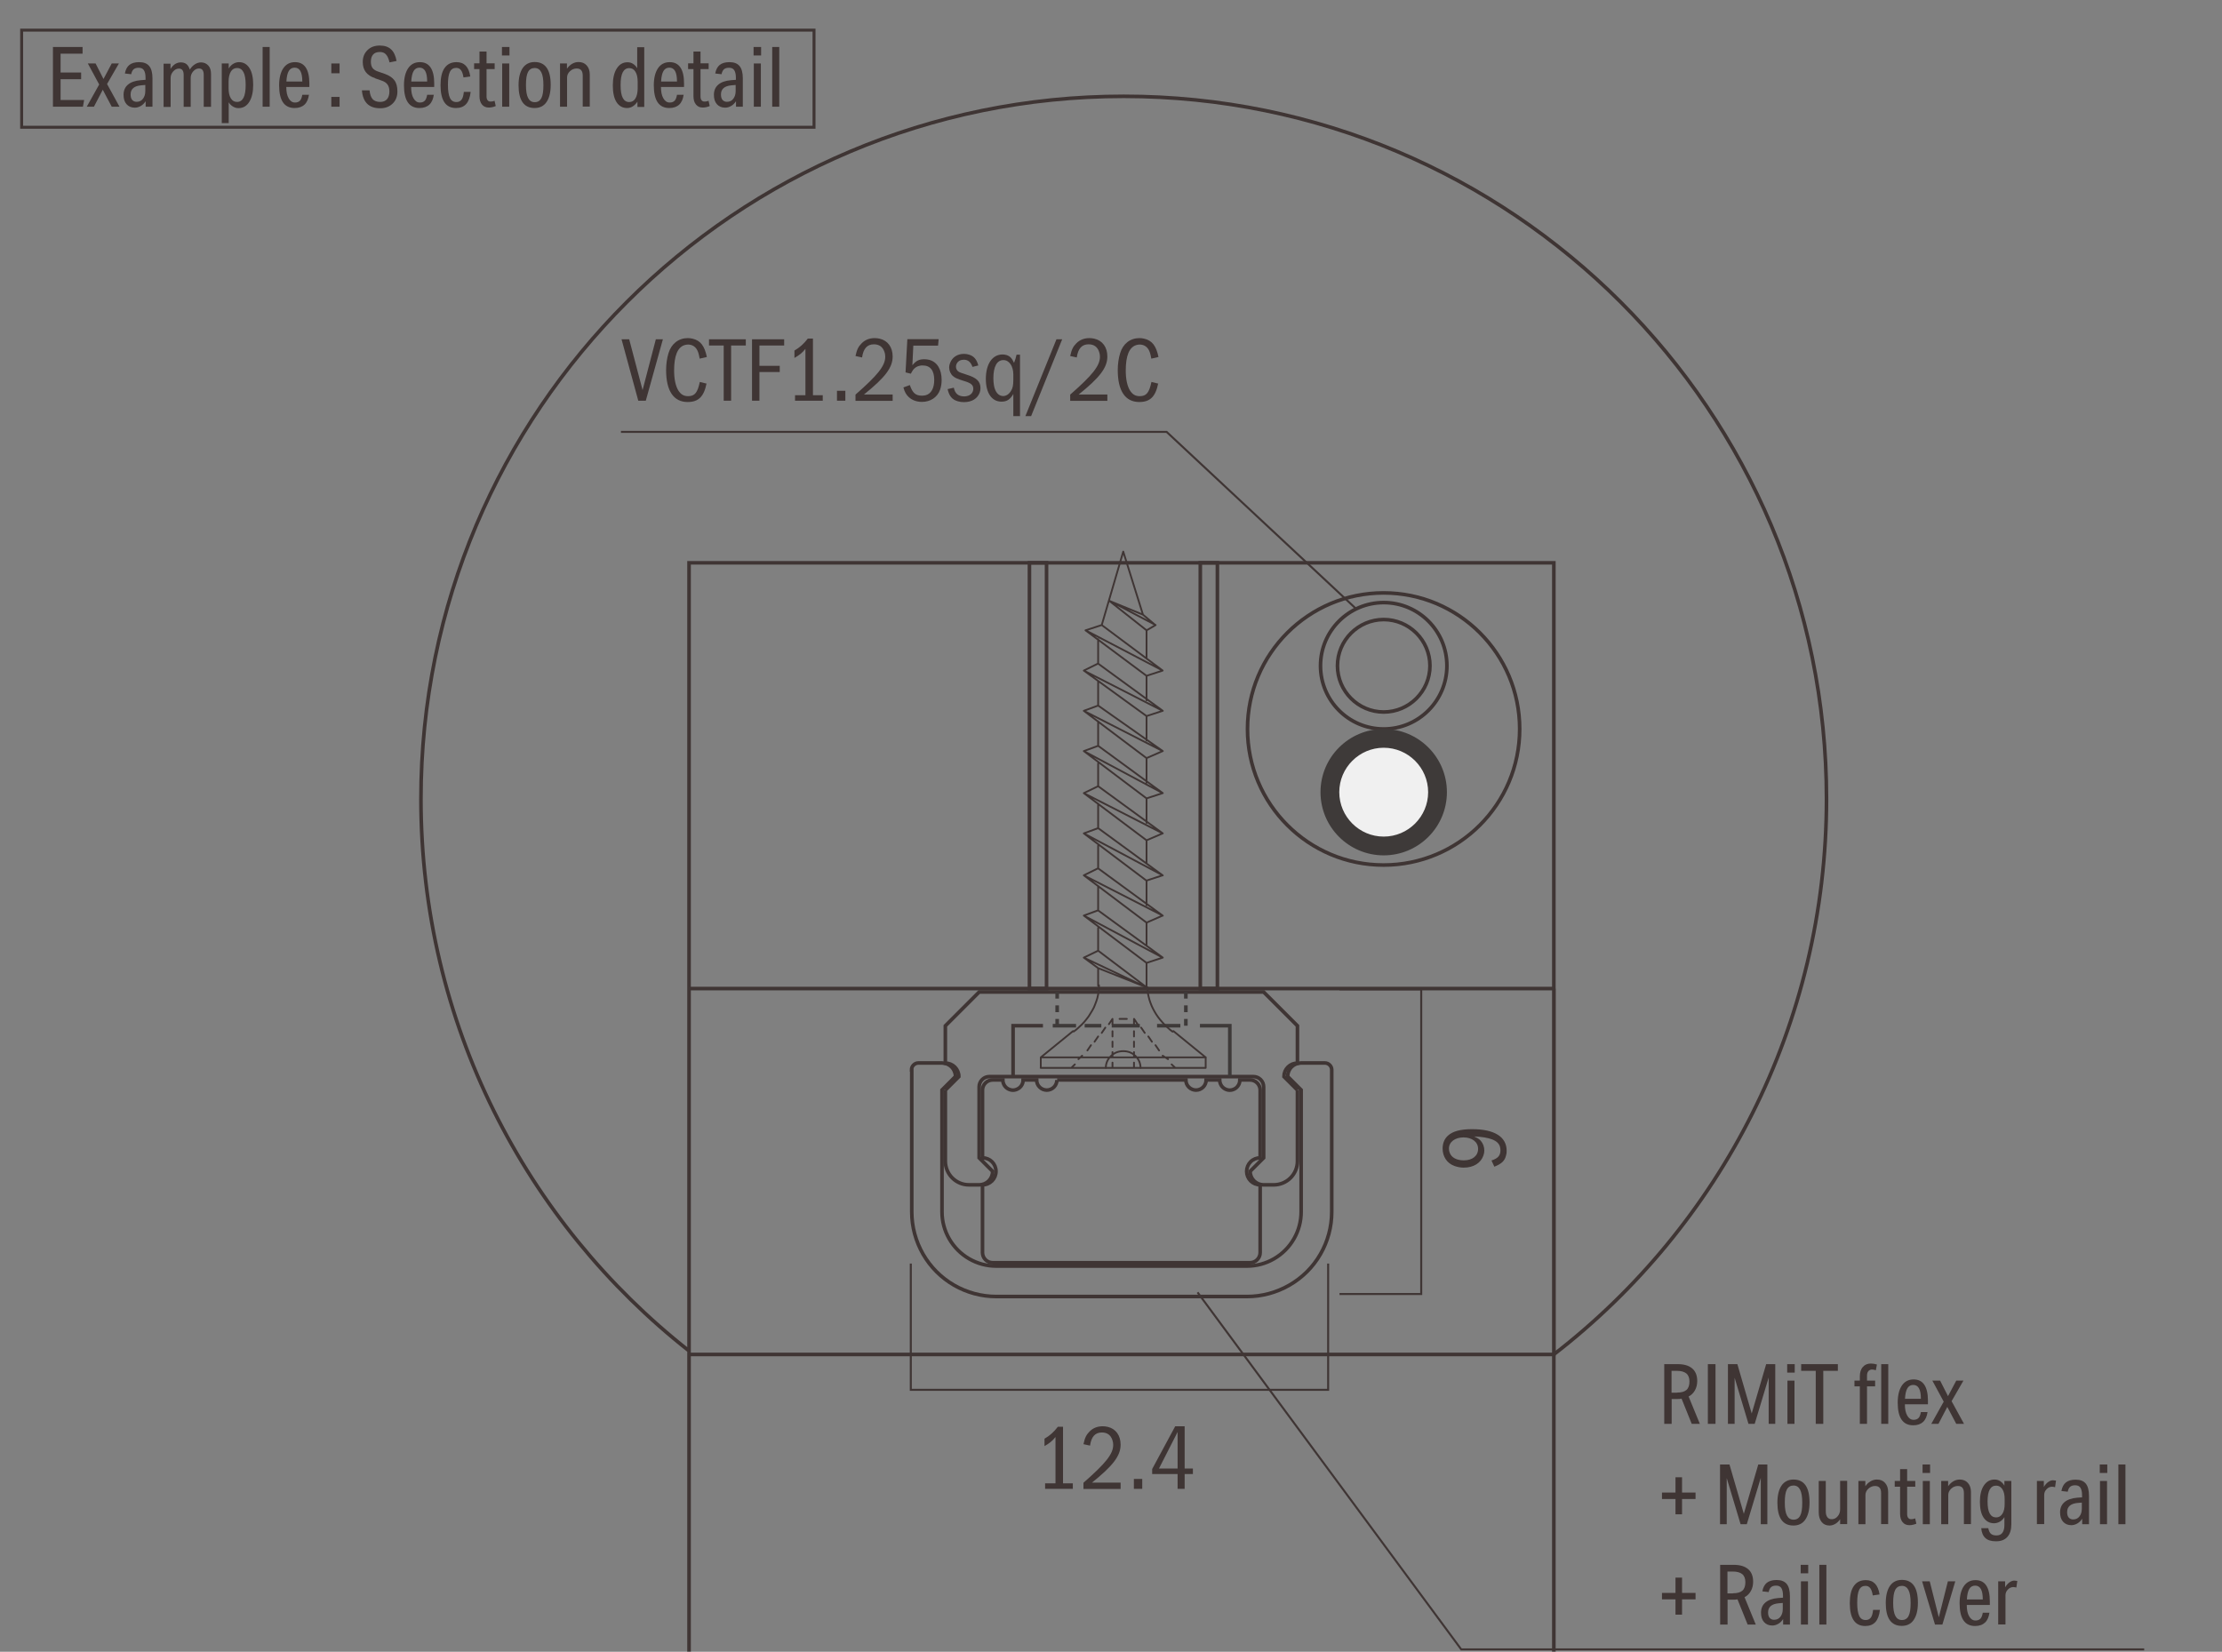 <svg width="308" height="229" viewBox="0 0 308 229" fill="none" xmlns="http://www.w3.org/2000/svg">
<rect x="0" y="0" width="308" height="229" fill="#808080" stroke="none"/>
<g clip-path="url(#clip0_1509_990)">
<path d="M147.35 197.799V205.649H148.708V206.411H144.866V205.649H146.306V199.223C145.925 199.72 145.462 200.101 144.783 200.482V199.455C145.511 199.041 146.075 198.528 146.638 197.799H147.333H147.35Z" fill="#3F3534"/>
<path d="M150.182 200.217C150.38 199.306 150.579 198.909 151.043 198.445C151.523 197.965 152.136 197.733 152.848 197.733C153.096 197.733 153.328 197.766 153.544 197.815C154.67 198.08 155.332 199.008 155.332 200.283C155.332 201.823 154.305 203.181 151.358 205.55H155.332V206.427H150.182V205.566C153.262 202.867 154.305 201.575 154.305 200.316C154.305 200.084 154.272 199.853 154.19 199.637C153.958 198.942 153.461 198.594 152.732 198.594C151.805 198.594 151.275 199.174 151.093 200.416L150.182 200.217Z" fill="#3F3534"/>
<path d="M158.33 205.036V206.411H157.171V205.036H158.33Z" fill="#3F3534"/>
<path d="M164.209 197.733V203.595H165.352V204.357H164.209V206.411H163.232V204.357H159.705V203.662L162.901 197.733H164.193H164.209ZM163.232 198.528L160.649 203.595H163.232V198.528Z" fill="#3F3534"/>
<path d="M206.756 160.883C207.683 160.569 207.982 160.188 207.982 159.442C207.982 159.277 207.948 159.128 207.915 158.979C207.667 158.101 206.541 157.654 204.338 157.554C204.835 157.786 205.05 157.919 205.266 158.167C205.564 158.515 205.746 158.995 205.746 159.492C205.746 159.724 205.713 159.939 205.63 160.171C205.282 161.231 204.255 161.877 202.897 161.877C202.45 161.877 202.019 161.794 201.605 161.645C200.579 161.281 199.966 160.353 199.966 159.227C199.966 158.498 200.231 157.853 200.728 157.422C201.39 156.826 202.467 156.544 204.057 156.544C207.154 156.544 208.843 157.604 208.843 159.542C208.843 159.774 208.826 159.989 208.76 160.188C208.578 160.933 208.147 161.347 207.137 161.745L206.739 160.883H206.756ZM200.96 159.84C201.224 160.502 201.92 160.867 202.914 160.867C204.106 160.867 204.885 160.237 204.885 159.277C204.885 158.316 204.04 157.687 202.864 157.687C201.688 157.687 200.844 158.316 200.844 159.227C200.844 159.476 200.877 159.641 200.96 159.823V159.84Z" fill="#3F3534"/>
<path d="M184.1 175.176V192.681H126.25V175.176" stroke="#3F3534" stroke-width="0.28"/>
<path d="M185.673 137.151H197.001V179.399H185.673" stroke="#3F3534" stroke-width="0.28"/>
<mask id="mask0_1509_990" style="mask-type:luminance" maskUnits="userSpaceOnUse" x="-1" y="-1" width="351" height="241">
<path d="M349.765 -0.31H-0.031V239.253H349.765V-0.31Z" fill="white"/>
</mask>
<g mask="url(#mask0_1509_990)">
<path d="M146.538 149.721H164.375C164.375 150.102 164.524 150.45 164.789 150.715C165.054 150.98 165.419 151.129 165.783 151.129C166.147 151.129 166.512 150.98 166.777 150.715C167.042 150.45 167.191 150.085 167.191 149.721H169.062C169.062 150.019 169.162 150.3 169.327 150.549C169.509 150.797 169.741 150.963 170.023 151.062C170.304 151.162 170.619 151.162 170.901 151.062C171.182 150.963 171.43 150.797 171.596 150.549C171.778 150.3 171.861 150.019 171.861 149.721H173.269C173.65 149.721 173.998 149.87 174.263 150.135C174.527 150.4 174.677 150.764 174.677 151.129V160.519C174.18 160.519 173.699 160.718 173.352 161.065C173.004 161.413 172.805 161.894 172.805 162.39C172.805 162.887 173.004 163.368 173.352 163.715C173.699 164.063 174.18 164.262 174.677 164.262V173.652C174.677 174.017 174.527 174.381 174.263 174.646C173.998 174.911 173.633 175.06 173.269 175.06H137.595C137.231 175.06 136.867 174.911 136.602 174.646C136.337 174.381 136.188 174.017 136.188 173.652V164.262C136.684 164.262 137.165 164.063 137.512 163.715C137.86 163.368 138.059 162.887 138.059 162.39C138.059 161.894 137.86 161.413 137.512 161.065C137.165 160.718 136.684 160.519 136.188 160.519V151.129C136.188 150.748 136.337 150.4 136.602 150.135C136.867 149.87 137.231 149.721 137.595 149.721H139.003C139.003 150.019 139.102 150.3 139.268 150.549C139.45 150.797 139.682 150.963 139.98 151.062C140.262 151.162 140.56 151.162 140.841 151.062C141.123 150.963 141.371 150.797 141.553 150.549C141.736 150.3 141.818 150.019 141.818 149.721H143.69C143.69 150.102 143.839 150.45 144.104 150.715C144.369 150.98 144.733 151.129 145.098 151.129C145.462 151.129 145.826 150.98 146.091 150.715C146.356 150.45 146.505 150.085 146.505 149.721" stroke="#3F3534" stroke-width="0.5"/>
<path d="M131.037 151.129L132.909 149.257C132.909 148.76 132.71 148.28 132.362 147.932C132.014 147.584 131.534 147.386 131.037 147.386V142.218L135.724 137.531H175.157L179.844 142.218V147.386C179.347 147.386 178.867 147.584 178.519 147.932C178.171 148.28 177.973 148.76 177.973 149.257L179.844 151.129M131.037 151.129V160.983C131.037 161.844 131.385 162.688 131.998 163.301C132.61 163.914 133.439 164.262 134.316 164.262H135.724C136.221 164.262 136.701 164.063 137.049 163.715C137.397 163.368 137.595 162.887 137.595 162.39L135.724 160.519V150.665C135.724 150.3 135.873 149.936 136.138 149.671C136.403 149.406 136.751 149.257 137.132 149.257H173.749C174.114 149.257 174.478 149.406 174.743 149.671C175.008 149.936 175.157 150.284 175.157 150.665V160.519L173.286 162.39C173.286 162.887 173.484 163.368 173.832 163.715C174.18 164.063 174.66 164.262 175.157 164.262H176.565C177.426 164.262 178.271 163.914 178.883 163.301C179.496 162.688 179.844 161.86 179.844 160.983V151.129M131.037 151.129V155.815M179.844 151.129V155.815" stroke="#3F3534" stroke-width="0.5"/>
</g>
<path d="M164.375 142.202V137.515" stroke="#3E3A39" stroke-width="0.5" stroke-dasharray="0.94 0.94"/>
<path d="M146.539 142.202V137.515" stroke="#3E3A39" stroke-width="0.5" stroke-dasharray="0.94 0.94"/>
<path d="M170.47 149.257V142.202H166.33" stroke="#3E3A39" stroke-width="0.5"/>
<path d="M157.999 142.202H150.348" stroke="#3E3A39" stroke-width="0.5" stroke-dasharray="3.9 1.44"/>
<path d="M149.155 142.202H145.926M163.614 142.202H160.384" stroke="#3E3A39" stroke-width="0.5"/>
<mask id="mask1_1509_990" style="mask-type:luminance" maskUnits="userSpaceOnUse" x="-1" y="-1" width="351" height="241">
<path d="M349.765 -0.31H-0.031V239.253H349.765V-0.31Z" fill="white"/>
</mask>
<g mask="url(#mask1_1509_990)">
<path d="M144.568 142.202H140.427V149.241M126.35 148.313C126.35 148.065 126.449 147.833 126.632 147.651C126.814 147.468 127.046 147.369 127.294 147.369H130.573C131.07 147.369 131.55 147.568 131.898 147.916C132.246 148.263 132.445 148.744 132.445 149.241L130.573 151.112V168.005C130.573 169.33 130.921 170.622 131.584 171.764C132.246 172.907 133.19 173.851 134.333 174.513C135.476 175.176 136.767 175.524 138.092 175.524H172.838C174.163 175.524 175.455 175.176 176.598 174.513C177.741 173.851 178.685 172.907 179.347 171.764C180.01 170.622 180.357 169.33 180.357 168.005V151.112L178.486 149.241C178.486 148.744 178.685 148.263 179.032 147.916C179.38 147.568 179.86 147.369 180.357 147.369H183.653C183.901 147.369 184.133 147.468 184.316 147.651C184.498 147.833 184.597 148.065 184.597 148.313V168.021C184.597 170.075 184.051 172.112 183.024 173.884C181.997 175.673 180.506 177.147 178.718 178.174C176.929 179.2 174.909 179.747 172.855 179.747H138.109C136.055 179.747 134.018 179.2 132.246 178.174C130.457 177.147 128.983 175.656 127.957 173.884C126.93 172.095 126.383 170.075 126.383 168.021V148.313H126.35Z" stroke="#3F3534" stroke-width="0.5"/>
<path d="M95.512 137.051V187.779H215.401V137.051M95.512 137.051H215.401M95.512 137.051V187.282C72.873 169.479 58.348 141.821 58.348 110.768C58.348 56.96 101.955 13.353 155.763 13.353C209.572 13.353 253.178 56.96 253.178 110.768C253.178 142.103 238.389 169.976 215.401 187.763V137.051M95.512 239.253V78.026H215.385V239.269" stroke="#3F3534" stroke-width="0.5" stroke-miterlimit="10"/>
<path d="M191.801 98.711C188.274 98.711 185.392 95.829 185.392 92.302C185.392 88.774 188.274 85.893 191.801 85.893C195.329 85.893 198.211 88.774 198.211 92.302C198.211 95.829 195.329 98.711 191.801 98.711ZM183.04 92.302C183.04 87.466 186.965 83.541 191.801 83.541C196.637 83.541 200.562 87.466 200.562 92.302C200.562 97.138 196.637 101.063 191.801 101.063C186.965 101.063 183.04 97.138 183.04 92.302ZM210.648 101.063C210.648 111.48 202.202 119.927 191.785 119.927C181.368 119.927 172.921 111.48 172.921 101.063C172.921 90.646 181.368 82.199 191.785 82.199C202.202 82.199 210.648 90.646 210.648 101.063ZM168.748 137.051H166.379V78.026H168.748V137.051ZM145.065 137.051H142.696V78.026H145.065V137.051Z" stroke="#3F3534" stroke-width="0.5"/>
<path d="M183.04 109.824C183.04 104.988 186.965 101.063 191.801 101.063C196.637 101.063 200.562 104.988 200.562 109.824C200.562 114.66 196.637 118.585 191.801 118.585C186.965 118.585 183.04 114.66 183.04 109.824Z" fill="#3E3A39"/>
<path d="M191.801 116.233C188.273 116.233 185.392 113.352 185.392 109.824C185.392 106.297 188.273 103.415 191.801 103.415C195.329 103.415 198.21 106.297 198.21 109.824C198.21 113.352 195.329 116.233 191.801 116.233Z" fill="#F0F0F0"/>
<path d="M191.801 116.233C188.273 116.233 185.392 113.352 185.392 109.824C185.392 106.297 188.273 103.415 191.801 103.415C195.329 103.415 198.21 106.297 198.21 109.824C198.21 113.352 195.329 116.233 191.801 116.233Z" stroke="#3E3A39" stroke-width="0.5"/>
<path d="M158.926 87.4V87.88V91.275M158.943 87.383L160.185 86.654L153.726 83.259M158.43 85.214L160.169 86.671M158.43 85.214L153.71 83.276M158.43 85.214L155.697 76.469L152.716 86.654M161.162 92.964L158.926 93.693M161.162 92.964L152.716 86.654M161.162 92.964L150.48 87.383L152.716 86.654M158.926 93.693L150.464 87.383M158.926 93.693V97.088M152.219 88.609V92.004L161.179 98.546M150.232 92.964L152.219 91.987M150.232 92.964L158.926 99.274M150.232 92.964L161.162 98.546L158.926 99.274M158.926 99.274V102.669M158.926 105.104L161.162 104.127L150.232 98.546M158.926 105.104L150.232 98.546M158.926 105.104V108.499M152.219 103.398V100.003M152.219 103.398L150.232 104.127M152.219 103.398L161.179 109.957M152.219 97.817L161.179 104.127M152.219 97.817L150.232 98.546M152.219 97.817V94.422M150.232 104.127L158.926 110.685M150.232 104.127L161.162 109.957L158.926 110.685M158.926 114.08V110.685M158.926 119.662V116.498M158.926 116.498L161.162 115.538L150.232 109.957M158.926 116.498L150.232 109.957M152.219 114.809V111.414M152.219 114.809L150.232 115.538M152.219 114.809L161.179 121.367M152.219 108.996L161.179 115.538M152.219 108.996L150.232 109.957M152.219 108.996V105.833M150.232 115.538L158.926 122.096V125.491M150.232 115.538L161.162 121.351L158.926 122.08M152.219 122.825V126.22L161.179 132.762M158.926 127.909L161.162 126.932L150.232 121.351M158.926 127.909V131.073M158.926 127.909L150.232 121.351M152.219 131.801V128.638M152.219 131.801L150.232 132.762M152.219 131.801L158.943 136.886L152.219 134.219M161.179 126.949L152.219 120.39V117.244M150.232 132.762L152.219 134.219M150.232 132.762L158.926 136.886V133.491M150.232 126.932L152.219 126.203M150.232 126.932L161.162 132.762L158.926 133.491M150.232 126.932L158.926 133.491M150.232 121.351L152.219 120.374M152.219 134.219V136.654M157.187 145.133V144.405M157.187 143.692V142.964M157.187 141.987V141.258M156.194 141.258H155.184M159.672 144.421L159.175 143.692M158.678 143.196L158.181 142.467M157.684 141.987L157.204 141.258M154.206 145.133V144.405M154.206 143.692V142.964M154.206 141.987V141.258L153.71 141.987M152.716 143.196L153.213 142.467M162.537 143.03C162.272 142.848 162.023 142.633 161.792 142.401C161.56 142.185 161.328 141.97 161.113 141.722C160.897 141.49 160.699 141.241 160.516 140.993C160.334 140.744 160.169 140.48 160.02 140.215C159.87 139.95 159.738 139.685 159.622 139.42C159.506 139.155 159.407 138.856 159.324 138.591C159.241 138.293 159.175 138.012 159.125 137.747C159.092 137.465 159.059 137.167 159.042 136.869M152.335 136.604C152.335 136.886 152.318 137.184 152.269 137.498C152.236 137.78 152.186 138.078 152.103 138.376C152.02 138.658 151.921 138.956 151.805 139.237C151.706 139.536 151.573 139.8 151.408 140.082C151.258 140.347 151.093 140.612 150.911 140.894C150.728 141.159 150.513 141.407 150.298 141.672C150.083 141.92 149.851 142.152 149.602 142.368C149.354 142.616 149.089 142.831 148.824 143.013M151.722 144.421L152.219 143.692M157.187 148.048V147.319M157.187 146.591V145.862M162.918 148.048L162.404 147.568M161.908 146.839L161.162 146.359M154.206 148.048V147.319M154.206 146.591V145.862M144.269 148.048V146.591M144.269 146.591L148.741 142.947M144.269 146.591H167.141M148.493 148.048L148.99 147.568M149.486 146.839L150 146.359M160.665 145.63L160.169 144.901M150.728 145.63L151.225 144.901M144.253 148.048H167.124V146.591L162.653 142.947M158.926 87.383L153.71 83.259M155.697 145.73C155.034 145.73 154.455 145.945 153.991 146.409C153.511 146.872 153.279 147.419 153.279 148.081M158.098 148.081C158.098 147.435 157.867 146.872 157.403 146.409C156.923 145.945 156.376 145.73 155.714 145.73" stroke="#3F3534" stroke-width="0.25" stroke-linecap="round" stroke-linejoin="round"/>
</g>
<path d="M87.215 47.039L89.07 54.078L90.908 47.039H91.886L89.517 55.552H88.474L86.155 47.039H87.215Z" fill="#3F3534"/>
<path d="M97.947 53.117C97.582 54.972 96.837 55.734 95.314 55.734C93.376 55.734 92.332 54.194 92.332 51.312C92.332 50.467 92.448 49.672 92.664 48.96C93.061 47.652 94.055 46.873 95.347 46.873C95.579 46.873 95.81 46.907 96.009 46.956C97.086 47.205 97.665 47.95 97.98 49.49L96.986 49.722C96.854 48.977 96.738 48.679 96.572 48.414C96.291 47.983 95.877 47.768 95.363 47.768C95.198 47.768 95.032 47.801 94.866 47.851C93.922 48.165 93.442 49.325 93.442 51.362C93.442 52.554 93.641 53.498 94.022 54.127C94.37 54.674 94.767 54.922 95.38 54.922C96.307 54.922 96.688 54.442 97.003 52.952L97.947 53.184V53.117Z" fill="#3F3534"/>
<path d="M103.379 47.039V47.9H101.342V55.552H100.315V47.9H98.278V47.039H103.379Z" fill="#3F3534"/>
<path d="M108.696 47.039V47.9H105.268V50.716H108.083V51.577H105.268V55.552H104.241V47.039H108.712H108.696Z" fill="#3F3534"/>
<path d="M112.687 46.94V54.79H114.045V55.552H110.202V54.79H111.643V48.364C111.262 48.861 110.799 49.242 110.12 49.623V48.596C110.848 48.182 111.411 47.669 111.975 46.94H112.67H112.687Z" fill="#3F3534"/>
<path d="M117.175 54.177V55.552H116.016V54.177H117.175Z" fill="#3F3534"/>
<path d="M118.583 49.358C118.782 48.447 118.98 48.049 119.444 47.586C119.924 47.105 120.537 46.873 121.249 46.873C121.498 46.873 121.73 46.907 121.945 46.956C123.071 47.221 123.734 48.149 123.734 49.424C123.734 50.964 122.707 52.322 119.759 54.691H123.734V55.568H118.583V54.707C121.663 52.008 122.707 50.716 122.707 49.457C122.707 49.225 122.674 48.993 122.591 48.778C122.359 48.083 121.862 47.735 121.133 47.735C120.206 47.735 119.676 48.314 119.494 49.556L118.583 49.358Z" fill="#3F3534"/>
<path d="M130.11 47.039L130.027 47.917H126.599L126.466 50.633C126.996 50.004 127.377 49.805 128.139 49.805C128.387 49.805 128.619 49.838 128.801 49.888C129.894 50.169 130.524 51.196 130.524 52.67C130.524 53.167 130.458 53.597 130.309 54.028C129.944 55.072 128.984 55.717 127.791 55.717C127.079 55.717 126.45 55.486 125.986 55.072C125.605 54.707 125.406 54.376 125.224 53.713L126.118 53.382C126.483 54.475 126.913 54.856 127.808 54.856C127.99 54.856 128.172 54.823 128.321 54.79C129.066 54.591 129.497 53.829 129.497 52.67C129.497 51.362 128.95 50.666 127.907 50.666C127.741 50.666 127.592 50.666 127.443 50.716C126.913 50.848 126.582 51.146 126.251 51.809L125.522 51.627L125.771 47.023H130.077L130.11 47.039Z" fill="#3F3534"/>
<path d="M134.813 50.898C134.564 50.186 134.184 49.871 133.587 49.871C133.438 49.871 133.289 49.904 133.157 49.938C132.776 50.07 132.511 50.434 132.511 50.848C132.511 51.113 132.643 51.378 132.875 51.527C133.008 51.616 133.378 51.754 133.985 51.941C135.393 52.372 135.906 52.885 135.906 53.813C135.906 54.012 135.873 54.227 135.807 54.409C135.509 55.254 134.714 55.751 133.62 55.751C133.322 55.751 133.041 55.717 132.776 55.635C131.964 55.403 131.567 54.906 131.352 53.945L132.213 53.747C132.378 54.575 132.842 54.956 133.67 54.956C133.836 54.956 134.018 54.922 134.167 54.873C134.614 54.74 134.912 54.343 134.912 53.912C134.912 53.382 134.614 53.117 133.687 52.836C132.71 52.538 132.378 52.389 132.097 52.14C131.766 51.859 131.567 51.395 131.567 50.948C131.567 50.749 131.6 50.55 131.683 50.352C131.981 49.54 132.693 49.06 133.62 49.06C133.869 49.06 134.101 49.093 134.349 49.176C135.012 49.391 135.376 49.822 135.608 50.666L134.796 50.865L134.813 50.898Z" fill="#3F3534"/>
<path d="M141.388 49.176V57.688H140.461V54.624C140.013 55.386 139.566 55.684 138.821 55.684C137.479 55.684 136.651 54.492 136.651 52.538C136.651 50.467 137.546 49.142 138.97 49.142C139.152 49.142 139.318 49.176 139.467 49.209C139.98 49.358 140.245 49.623 140.56 50.302C140.742 49.838 140.792 49.672 140.908 49.176H141.405H141.388ZM140.461 51.925C140.461 50.749 139.881 49.921 139.086 49.921C138.192 49.921 137.695 50.815 137.695 52.455C137.695 52.803 137.728 53.134 137.778 53.449C137.943 54.359 138.407 54.906 139.053 54.906C139.467 54.906 139.848 54.657 140.129 54.21C140.378 53.829 140.461 53.399 140.461 52.654V51.925Z" fill="#3F3534"/>
<path d="M147.234 47.039L142.928 57.688H142.133L146.439 47.039H147.234Z" fill="#3F3534"/>
<path d="M148.344 49.358C148.542 48.447 148.741 48.049 149.205 47.586C149.685 47.105 150.298 46.873 151.01 46.873C151.259 46.873 151.49 46.907 151.706 46.956C152.832 47.221 153.494 48.149 153.494 49.424C153.494 50.964 152.468 52.322 149.52 54.691H153.494V55.568H148.344V54.707C151.424 52.008 152.468 50.716 152.468 49.457C152.468 49.225 152.434 48.993 152.352 48.778C152.12 48.083 151.623 47.735 150.894 47.735C149.967 47.735 149.437 48.314 149.255 49.556L148.344 49.358Z" fill="#3F3534"/>
<path d="M160.55 53.117C160.186 54.972 159.44 55.734 157.917 55.734C155.979 55.734 154.936 54.194 154.936 51.312C154.936 50.467 155.051 49.672 155.267 48.96C155.664 47.652 156.658 46.873 157.95 46.873C158.182 46.873 158.413 46.907 158.612 46.956C159.689 47.205 160.268 47.95 160.583 49.49L159.589 49.722C159.457 48.977 159.341 48.679 159.175 48.414C158.894 47.983 158.48 47.768 157.966 47.768C157.801 47.768 157.635 47.801 157.469 47.851C156.525 48.165 156.045 49.325 156.045 51.362C156.045 52.554 156.244 53.498 156.625 54.127C156.973 54.674 157.37 54.922 157.983 54.922C158.91 54.922 159.291 54.442 159.606 52.952L160.55 53.184V53.117Z" fill="#3F3534"/>
<path d="M165.998 179.167L202.549 228.67H297.215" stroke="#3F3534" stroke-width="0.28"/>
<path d="M187.992 84.419L161.709 59.874H86.072" stroke="#3F3534" stroke-width="0.28"/>
<path d="M7.339 14.794V6.513H11.446V7.441H8.399V10.057H11.247V10.985H8.399V13.866H11.661L11.496 14.794H7.339Z" fill="#3F3534"/>
<path d="M15.487 14.794L14.245 12.442L13.02 14.794H12.026L13.748 11.713L12.175 8.799H13.251L14.345 10.952L15.487 8.799H16.481L14.841 11.647L16.564 14.794H15.487Z" fill="#3F3534"/>
<path d="M20.191 14.794V14.032C19.992 14.33 19.777 14.545 19.512 14.694C19.247 14.844 18.982 14.926 18.684 14.926C18.203 14.926 17.823 14.761 17.541 14.446C17.259 14.131 17.127 13.701 17.127 13.154C17.127 12.558 17.326 12.078 17.74 11.73C18.154 11.382 18.733 11.183 19.495 11.117L20.174 11.067V10.786C20.174 10.306 20.091 9.958 19.942 9.726C19.793 9.494 19.545 9.395 19.214 9.395C18.916 9.395 18.684 9.461 18.518 9.61C18.352 9.759 18.253 9.974 18.187 10.289L17.309 10.19C17.409 9.643 17.624 9.246 17.939 8.997C18.253 8.749 18.7 8.616 19.28 8.616C19.926 8.616 20.39 8.799 20.688 9.163C20.986 9.527 21.135 10.09 21.135 10.869V14.794H20.191ZM20.158 11.78L19.561 11.829C18.601 11.912 18.104 12.343 18.104 13.088C18.104 13.419 18.17 13.668 18.319 13.85C18.468 14.015 18.667 14.115 18.932 14.115C19.297 14.115 19.595 13.982 19.81 13.701C20.025 13.419 20.141 13.071 20.141 12.624V11.796L20.158 11.78Z" fill="#3F3534"/>
<path d="M28.239 14.794V10.339C28.239 10.057 28.173 9.842 28.074 9.709C27.958 9.56 27.792 9.494 27.577 9.494C27.279 9.494 27.014 9.627 26.782 9.892C26.55 10.157 26.434 10.455 26.434 10.803V14.81H25.457V10.355C25.457 10.074 25.391 9.859 25.291 9.726C25.176 9.577 25.01 9.511 24.795 9.511C24.497 9.511 24.232 9.643 24 9.908C23.768 10.173 23.652 10.471 23.652 10.819V14.827H22.675V8.832H23.635V9.56C23.818 9.262 24.033 9.047 24.265 8.881C24.513 8.732 24.778 8.65 25.06 8.65C25.391 8.65 25.639 8.732 25.838 8.881C26.037 9.03 26.186 9.295 26.318 9.643C26.5 9.329 26.732 9.097 27.014 8.915C27.296 8.732 27.577 8.65 27.859 8.65C28.273 8.65 28.604 8.799 28.869 9.08C29.134 9.362 29.25 9.759 29.25 10.239V14.81H28.273L28.239 14.794Z" fill="#3F3534"/>
<path d="M30.74 17.046V8.799H31.701V9.494C31.866 9.213 32.082 8.997 32.33 8.848C32.578 8.699 32.843 8.616 33.125 8.616C33.754 8.616 34.235 8.898 34.583 9.444C34.93 9.991 35.096 10.769 35.096 11.763C35.096 12.757 34.914 13.552 34.549 14.131C34.185 14.711 33.688 14.992 33.059 14.992C32.794 14.992 32.545 14.926 32.297 14.777C32.049 14.628 31.85 14.429 31.701 14.181V17.063H30.724L30.74 17.046ZM31.684 12.21C31.684 12.823 31.784 13.287 31.999 13.634C32.214 13.982 32.496 14.131 32.86 14.131C33.258 14.131 33.556 13.933 33.754 13.552C33.953 13.171 34.053 12.575 34.053 11.78C34.053 10.985 33.953 10.388 33.754 10.008C33.556 9.627 33.258 9.428 32.86 9.428C32.496 9.428 32.198 9.593 31.999 9.925C31.8 10.256 31.684 10.736 31.684 11.332V12.194V12.21Z" fill="#3F3534"/>
<path d="M36.404 14.794V6.513H37.381V14.794H36.404Z" fill="#3F3534"/>
<path d="M42.83 13.104C42.748 13.717 42.549 14.181 42.218 14.496C41.886 14.81 41.423 14.976 40.843 14.976C39.402 14.976 38.69 13.933 38.69 11.829C38.69 10.819 38.889 10.024 39.27 9.461C39.651 8.898 40.197 8.616 40.893 8.616C41.555 8.616 42.052 8.865 42.383 9.362C42.714 9.858 42.88 10.587 42.88 11.548V12.061H39.684C39.684 12.724 39.783 13.237 40.015 13.634C40.247 14.032 40.528 14.214 40.893 14.214C41.191 14.214 41.406 14.131 41.572 13.966C41.737 13.8 41.837 13.519 41.903 13.138H42.847L42.83 13.104ZM41.903 11.283C41.903 10.008 41.555 9.378 40.843 9.378C40.495 9.378 40.214 9.527 40.031 9.842C39.849 10.14 39.733 10.637 39.7 11.299H41.903V11.283Z" fill="#3F3534"/>
<path d="M45.927 10.157V8.799H47.07V10.157H45.927ZM45.927 14.794V13.436H47.07V14.794H45.927Z" fill="#3F3534"/>
<path d="M52.022 10.852C51.426 10.653 50.995 10.372 50.714 10.008C50.432 9.643 50.283 9.179 50.283 8.6C50.283 7.921 50.498 7.374 50.945 6.944C51.376 6.513 51.956 6.314 52.651 6.314C53.314 6.314 53.844 6.497 54.208 6.844C54.589 7.192 54.837 7.722 54.97 8.451L53.993 8.65C53.877 8.136 53.711 7.772 53.496 7.54C53.281 7.308 53.016 7.209 52.651 7.209C52.237 7.209 51.922 7.325 51.724 7.556C51.508 7.788 51.409 8.12 51.409 8.567C51.409 8.931 51.492 9.229 51.641 9.428C51.79 9.627 52.055 9.809 52.419 9.925L53.33 10.239C53.943 10.455 54.39 10.753 54.672 11.134C54.953 11.515 55.086 12.028 55.086 12.674C55.086 13.37 54.87 13.933 54.423 14.363C53.976 14.794 53.413 15.009 52.701 15.009C51.144 15.009 50.3 14.181 50.167 12.525H51.227C51.277 13.088 51.426 13.486 51.657 13.751C51.889 13.999 52.237 14.131 52.701 14.131C53.115 14.131 53.43 13.999 53.645 13.751C53.86 13.502 53.976 13.138 53.976 12.691C53.976 12.277 53.893 11.962 53.711 11.713C53.529 11.465 53.247 11.283 52.833 11.15L52.022 10.869V10.852Z" fill="#3F3534"/>
<path d="M60.137 13.104C60.054 13.717 59.855 14.181 59.524 14.496C59.193 14.81 58.729 14.976 58.15 14.976C56.709 14.976 55.997 13.933 55.997 11.829C55.997 10.819 56.195 10.024 56.576 9.461C56.957 8.898 57.504 8.616 58.199 8.616C58.862 8.616 59.359 8.865 59.69 9.362C60.021 9.858 60.187 10.587 60.187 11.548V12.061H56.99C56.99 12.724 57.09 13.237 57.322 13.634C57.553 14.032 57.835 14.214 58.199 14.214C58.497 14.214 58.713 14.131 58.878 13.966C59.044 13.8 59.143 13.519 59.209 13.138H60.154L60.137 13.104ZM59.209 11.283C59.209 10.008 58.862 9.378 58.15 9.378C57.802 9.378 57.52 9.527 57.338 9.842C57.156 10.14 57.04 10.637 57.007 11.299H59.209V11.283Z" fill="#3F3534"/>
<path d="M65.238 12.757C65.155 13.502 64.94 14.065 64.609 14.429C64.277 14.794 63.814 14.976 63.201 14.976C61.777 14.976 61.065 13.916 61.065 11.813C61.065 10.769 61.247 9.958 61.627 9.428C62.008 8.881 62.555 8.616 63.284 8.616C64.36 8.616 64.99 9.279 65.188 10.604L64.244 10.736C64.178 10.273 64.062 9.941 63.897 9.726C63.731 9.511 63.516 9.411 63.234 9.411C62.837 9.411 62.538 9.593 62.356 9.974C62.174 10.355 62.091 10.951 62.091 11.78C62.091 12.608 62.191 13.204 62.373 13.585C62.555 13.966 62.853 14.148 63.267 14.148C63.582 14.148 63.814 14.032 63.979 13.817C64.145 13.601 64.244 13.237 64.294 12.74H65.238V12.757Z" fill="#3F3534"/>
<path d="M68.699 14.711C68.368 14.844 68.053 14.91 67.755 14.91C67.358 14.91 67.043 14.777 66.811 14.496C66.579 14.214 66.463 13.833 66.463 13.336V9.577H65.718V8.782H66.463V7.142H67.441V8.782H68.567V9.577H67.441V13.386C67.441 13.601 67.49 13.784 67.59 13.9C67.689 14.032 67.822 14.082 68.004 14.082C68.203 14.082 68.385 14.049 68.55 13.966L68.716 14.694L68.699 14.711Z" fill="#3F3534"/>
<path d="M69.577 7.689V6.513H70.621V7.689H69.577ZM69.61 14.794V8.799H70.587V14.794H69.61Z" fill="#3F3534"/>
<path d="M74.099 14.976C72.625 14.976 71.879 13.916 71.879 11.813C71.879 10.786 72.078 9.991 72.459 9.428C72.84 8.881 73.403 8.6 74.115 8.6C75.589 8.6 76.335 9.66 76.335 11.763C76.335 12.806 76.136 13.585 75.755 14.148C75.374 14.711 74.811 14.976 74.099 14.976ZM74.115 14.165C74.546 14.165 74.844 13.982 75.043 13.601C75.241 13.22 75.324 12.624 75.324 11.796C75.324 10.968 75.225 10.389 75.026 10.008C74.827 9.627 74.529 9.428 74.115 9.428C73.701 9.428 73.386 9.61 73.188 9.991C72.989 10.372 72.906 10.968 72.906 11.796C72.906 12.624 73.006 13.204 73.204 13.585C73.403 13.966 73.701 14.165 74.115 14.165Z" fill="#3F3534"/>
<path d="M80.773 14.794V10.471C80.773 9.809 80.491 9.494 79.928 9.494C79.58 9.494 79.266 9.627 79.001 9.875C78.736 10.123 78.603 10.422 78.603 10.753V14.794H77.626V8.799H78.587V9.527C78.785 9.246 79.017 9.014 79.299 8.848C79.58 8.683 79.878 8.6 80.193 8.6C80.657 8.6 81.038 8.749 81.319 9.064C81.601 9.378 81.75 9.792 81.75 10.322V14.777H80.773V14.794Z" fill="#3F3534"/>
<path d="M88.358 14.794V14.098C87.96 14.678 87.48 14.976 86.917 14.976C86.288 14.976 85.808 14.694 85.46 14.165C85.112 13.618 84.946 12.839 84.946 11.846C84.946 10.852 85.129 10.057 85.493 9.494C85.857 8.914 86.354 8.633 86.983 8.633C87.248 8.633 87.513 8.699 87.745 8.848C87.977 8.997 88.176 9.196 88.325 9.461V6.546H89.302V14.827H88.341L88.358 14.794ZM88.391 11.366C88.391 10.753 88.292 10.289 88.076 9.941C87.861 9.593 87.58 9.444 87.215 9.444C86.818 9.444 86.52 9.643 86.321 10.024C86.122 10.405 86.023 11.001 86.023 11.796C86.023 12.591 86.122 13.187 86.321 13.568C86.52 13.949 86.818 14.148 87.215 14.148C87.58 14.148 87.878 13.982 88.076 13.651C88.275 13.32 88.391 12.839 88.391 12.243V11.382V11.366Z" fill="#3F3534"/>
<path d="M94.767 13.104C94.684 13.717 94.486 14.181 94.155 14.496C93.823 14.81 93.36 14.976 92.78 14.976C91.339 14.976 90.627 13.933 90.627 11.829C90.627 10.819 90.826 10.024 91.207 9.461C91.588 8.898 92.134 8.616 92.83 8.616C93.492 8.616 93.989 8.865 94.32 9.362C94.651 9.858 94.817 10.587 94.817 11.548V12.061H91.621C91.621 12.724 91.72 13.237 91.952 13.634C92.184 14.032 92.465 14.214 92.83 14.214C93.128 14.214 93.343 14.131 93.509 13.966C93.674 13.8 93.774 13.519 93.84 13.138H94.784L94.767 13.104ZM93.84 11.283C93.84 10.008 93.492 9.378 92.78 9.378C92.432 9.378 92.151 9.527 91.968 9.842C91.786 10.14 91.67 10.637 91.637 11.299H93.84V11.283Z" fill="#3F3534"/>
<path d="M98.361 14.711C98.03 14.844 97.715 14.91 97.417 14.91C97.019 14.91 96.705 14.777 96.473 14.496C96.241 14.214 96.125 13.833 96.125 13.336V9.577H95.38V8.782H96.125V7.142H97.102V8.782H98.228V9.577H97.102V13.386C97.102 13.601 97.152 13.784 97.251 13.9C97.351 14.032 97.483 14.082 97.665 14.082C97.864 14.082 98.046 14.049 98.212 13.966L98.377 14.694L98.361 14.711Z" fill="#3F3534"/>
<path d="M102.021 14.794V14.032C101.823 14.33 101.607 14.545 101.342 14.694C101.077 14.844 100.812 14.926 100.514 14.926C100.034 14.926 99.653 14.761 99.372 14.446C99.09 14.131 98.957 13.701 98.957 13.154C98.957 12.558 99.156 12.078 99.57 11.73C99.984 11.382 100.564 11.183 101.326 11.117L102.005 11.067V10.786C102.005 10.306 101.922 9.958 101.773 9.726C101.624 9.494 101.376 9.395 101.044 9.395C100.746 9.395 100.514 9.461 100.349 9.61C100.183 9.759 100.084 9.974 100.017 10.289L99.14 10.19C99.239 9.643 99.454 9.246 99.769 8.997C100.084 8.749 100.531 8.616 101.111 8.616C101.756 8.616 102.22 8.799 102.518 9.163C102.816 9.527 102.965 10.09 102.965 10.869V14.794H102.021ZM101.988 11.78L101.392 11.829C100.431 11.912 99.935 12.343 99.935 13.088C99.935 13.419 100.001 13.668 100.15 13.85C100.299 14.015 100.498 14.115 100.763 14.115C101.127 14.115 101.425 13.982 101.64 13.701C101.856 13.419 101.972 13.071 101.972 12.624V11.796L101.988 11.78Z" fill="#3F3534"/>
<path d="M104.456 7.689V6.513H105.499V7.689H104.456ZM104.489 14.794V8.799H105.466V14.794H104.489Z" fill="#3F3534"/>
<path d="M107.04 14.794V6.513H108.017V14.794H107.04Z" fill="#3F3534"/>
<path d="M112.836 4.178H3V17.642H112.836V4.178Z" stroke="#3F3534" stroke-width="0.41"/>
<path d="M234.497 197.401L233.089 193.907C232.94 193.94 232.741 193.957 232.509 193.957H231.714V197.401H230.688V189.121H232.559C233.437 189.121 234.099 189.319 234.563 189.717C235.027 190.114 235.259 190.694 235.259 191.456C235.259 191.936 235.159 192.367 234.944 192.748C234.745 193.112 234.447 193.41 234.066 193.609L235.623 197.401H234.513H234.497ZM232.46 193.062C233.056 193.062 233.486 192.946 233.768 192.698C234.049 192.449 234.182 192.052 234.182 191.522C234.182 191.025 234.033 190.644 233.751 190.412C233.47 190.181 233.039 190.048 232.443 190.048H231.698V193.079H232.46V193.062Z" fill="#3F3534"/>
<path d="M236.733 197.401V189.121H237.793V197.401H236.733Z" fill="#3F3534"/>
<path d="M245.163 197.401V190.976L243.225 197.401H242.364L240.443 191.009V197.401H239.515V189.121H240.823L242.811 195.961L244.815 189.121H246.074V197.401H245.13H245.163Z" fill="#3F3534"/>
<path d="M247.729 190.296V189.121H248.773V190.296H247.729ZM247.763 197.401V191.406H248.74V197.401H247.763Z" fill="#3F3534"/>
<path d="M251.688 197.401V190.048H249.667V189.121H254.752V190.048H252.731V197.401H251.671H251.688Z" fill="#3F3534"/>
<path d="M257.799 197.401V192.201H257.054V191.406H257.799V190.826C257.799 190.28 257.931 189.833 258.213 189.518C258.495 189.187 258.859 189.038 259.339 189.038C259.621 189.038 259.902 189.088 260.167 189.17L260.018 189.965C259.786 189.899 259.621 189.866 259.488 189.866C259.273 189.866 259.107 189.949 258.975 190.098C258.842 190.247 258.793 190.479 258.793 190.777V191.406H259.919V192.201H258.793V197.401H257.816H257.799ZM260.764 197.401V189.121H261.741V197.401H260.764Z" fill="#3F3534"/>
<path d="M267.189 195.729C267.106 196.341 266.908 196.805 266.576 197.12C266.245 197.434 265.781 197.6 265.202 197.6C263.761 197.6 263.049 196.557 263.049 194.453C263.049 193.443 263.248 192.648 263.628 192.085C264.009 191.522 264.556 191.24 265.251 191.24C265.914 191.24 266.411 191.489 266.742 191.986C267.073 192.483 267.239 193.211 267.239 194.172V194.685H264.043C264.043 195.348 264.142 195.861 264.374 196.259C264.606 196.656 264.887 196.838 265.251 196.838C265.55 196.838 265.765 196.755 265.931 196.59C266.096 196.424 266.196 196.143 266.262 195.762H267.206L267.189 195.729ZM266.262 193.907C266.262 192.632 265.914 192.002 265.202 192.002C264.854 192.002 264.572 192.151 264.39 192.466C264.208 192.764 264.092 193.261 264.059 193.923H266.262V193.907Z" fill="#3F3534"/>
<path d="M271.164 197.401L269.922 195.05L268.696 197.401H267.703L269.425 194.321L267.852 191.406H268.928L270.021 193.559L271.164 191.406H272.158L270.518 194.255L272.24 197.401H271.164Z" fill="#3F3534"/>
<path d="M232.245 209.939V207.819H230.373V206.924H232.245V204.804H233.155V206.924H235.027V207.819H233.155V209.939H232.245Z" fill="#3F3534"/>
<path d="M244.069 211.313V204.887L242.132 211.313H241.27L239.349 204.92V211.313H238.422V203.032H239.73L241.718 209.872L243.722 203.032H244.98V211.313H244.036H244.069Z" fill="#3F3534"/>
<path d="M248.591 211.495C247.117 211.495 246.372 210.435 246.372 208.332C246.372 207.305 246.57 206.51 246.951 205.947C247.332 205.401 247.895 205.119 248.607 205.119C250.081 205.119 250.827 206.179 250.827 208.282C250.827 209.326 250.628 210.104 250.247 210.667C249.866 211.23 249.303 211.495 248.591 211.495ZM248.607 210.684C249.038 210.684 249.336 210.502 249.535 210.121C249.734 209.74 249.816 209.144 249.816 208.316C249.816 207.487 249.717 206.908 249.518 206.527C249.32 206.146 249.021 205.947 248.607 205.947C248.193 205.947 247.879 206.129 247.68 206.51C247.481 206.891 247.398 207.487 247.398 208.316C247.398 209.144 247.498 209.723 247.697 210.104C247.895 210.485 248.193 210.684 248.607 210.684Z" fill="#3F3534"/>
<path d="M255.067 211.313V210.618C254.884 210.899 254.653 211.114 254.404 211.263C254.139 211.412 253.874 211.495 253.593 211.495C253.129 211.495 252.764 211.33 252.5 210.998C252.235 210.667 252.102 210.22 252.102 209.657V205.318H253.079V209.508C253.079 209.872 253.145 210.154 253.294 210.336C253.444 210.535 253.642 210.618 253.907 210.618C254.222 210.618 254.503 210.485 254.719 210.22C254.951 209.955 255.067 209.64 255.067 209.259V205.301H256.044V211.297H255.083L255.067 211.313Z" fill="#3F3534"/>
<path d="M260.747 211.313V206.991C260.747 206.328 260.465 206.013 259.902 206.013C259.554 206.013 259.24 206.146 258.975 206.394C258.71 206.643 258.577 206.941 258.577 207.272V211.313H257.6V205.318H258.561V206.047C258.759 205.765 258.991 205.533 259.273 205.368C259.554 205.202 259.852 205.119 260.167 205.119C260.631 205.119 261.012 205.268 261.293 205.583C261.575 205.898 261.724 206.312 261.724 206.842V211.297H260.747V211.313Z" fill="#3F3534"/>
<path d="M265.616 211.247C265.285 211.379 264.97 211.446 264.672 211.446C264.274 211.446 263.96 211.313 263.728 211.032C263.496 210.75 263.38 210.369 263.38 209.872V206.113H262.635V205.318H263.38V203.678H264.357V205.318H265.483V206.113H264.357V209.922C264.357 210.137 264.407 210.319 264.506 210.435C264.606 210.568 264.738 210.618 264.92 210.618C265.119 210.618 265.301 210.584 265.467 210.502L265.632 211.23L265.616 211.247Z" fill="#3F3534"/>
<path d="M266.494 204.208V203.032H267.537V204.208H266.494ZM266.527 211.313V205.318H267.504V211.313H266.527Z" fill="#3F3534"/>
<path d="M272.224 211.313V206.991C272.224 206.328 271.943 206.013 271.38 206.013C271.032 206.013 270.717 206.146 270.452 206.394C270.187 206.643 270.055 206.941 270.055 207.272V211.313H269.078V205.318H270.038V206.047C270.237 205.765 270.469 205.533 270.75 205.368C271.032 205.202 271.33 205.119 271.645 205.119C272.108 205.119 272.489 205.268 272.771 205.583C273.052 205.898 273.201 206.312 273.201 206.842V211.297H272.224V211.313Z" fill="#3F3534"/>
<path d="M277.838 210.336C277.656 210.618 277.441 210.833 277.193 210.965C276.944 211.098 276.679 211.181 276.414 211.181C275.785 211.181 275.305 210.916 274.957 210.402C274.609 209.889 274.443 209.144 274.443 208.2C274.443 207.256 274.626 206.494 274.99 205.947C275.354 205.401 275.851 205.119 276.48 205.119C276.745 205.119 277.01 205.185 277.242 205.334C277.474 205.483 277.673 205.682 277.838 205.964V205.318H278.799V211.313C278.799 212.075 278.617 212.671 278.253 213.069C277.888 213.483 277.358 213.681 276.679 213.681C276 213.681 275.536 213.532 275.205 213.234C274.874 212.936 274.675 212.472 274.626 211.86H275.603C275.669 212.224 275.801 212.489 275.967 212.638C276.133 212.787 276.398 212.87 276.745 212.87C277.093 212.87 277.375 212.754 277.557 212.506C277.739 212.257 277.838 211.909 277.838 211.462V210.336ZM277.872 207.819C277.872 207.256 277.772 206.792 277.557 206.461C277.342 206.129 277.06 205.964 276.696 205.964C276.298 205.964 276 206.146 275.801 206.51C275.603 206.875 275.503 207.421 275.503 208.166C275.503 208.912 275.603 209.458 275.801 209.823C276 210.187 276.298 210.369 276.696 210.369C277.06 210.369 277.342 210.204 277.557 209.872C277.772 209.541 277.872 209.094 277.872 208.514V207.819Z" fill="#3F3534"/>
<path d="M282.343 211.313V205.318H283.304V206.146C283.469 205.864 283.668 205.633 283.9 205.467C284.132 205.301 284.347 205.219 284.579 205.219C284.678 205.219 284.811 205.235 284.993 205.268L284.861 206.179C284.712 206.146 284.563 206.113 284.447 206.113C284.165 206.113 283.9 206.229 283.685 206.461C283.453 206.692 283.354 206.957 283.354 207.272V211.297H282.376L282.343 211.313Z" fill="#3F3534"/>
<path d="M288.62 211.313V210.551C288.421 210.849 288.206 211.065 287.941 211.214C287.676 211.363 287.411 211.446 287.113 211.446C286.633 211.446 286.252 211.28 285.97 210.965C285.689 210.651 285.556 210.22 285.556 209.674C285.556 209.077 285.755 208.597 286.169 208.249C286.583 207.902 287.163 207.703 287.924 207.637L288.603 207.587V207.305C288.603 206.825 288.521 206.477 288.372 206.245C288.223 206.014 287.974 205.914 287.643 205.914C287.345 205.914 287.113 205.98 286.947 206.129C286.782 206.278 286.682 206.494 286.616 206.808L285.738 206.709C285.838 206.163 286.053 205.765 286.368 205.517C286.682 205.268 287.13 205.136 287.709 205.136C288.355 205.136 288.819 205.318 289.117 205.682C289.415 206.047 289.564 206.61 289.564 207.388V211.313H288.62ZM288.587 208.316L287.991 208.365C287.03 208.448 286.533 208.879 286.533 209.624C286.533 209.955 286.6 210.204 286.749 210.386C286.898 210.551 287.096 210.651 287.361 210.651C287.726 210.651 288.024 210.518 288.239 210.237C288.454 209.955 288.57 209.607 288.57 209.16V208.332L288.587 208.316Z" fill="#3F3534"/>
<path d="M291.055 204.208V203.032H292.098V204.208H291.055ZM291.088 211.313V205.318H292.065V211.313H291.088Z" fill="#3F3534"/>
<path d="M293.638 211.313V203.032H294.615V211.313H293.638Z" fill="#3F3534"/>
<path d="M232.245 223.85V221.73H230.373V220.836H232.245V218.716H233.155V220.836H235.027V221.73H233.155V223.85H232.245Z" fill="#3F3534"/>
<path d="M242.248 225.225L240.84 221.73C240.691 221.764 240.492 221.78 240.26 221.78H239.465V225.225H238.438V216.944H240.31C241.188 216.944 241.85 217.143 242.314 217.54C242.778 217.938 243.009 218.517 243.009 219.279C243.009 219.76 242.91 220.19 242.695 220.571C242.496 220.935 242.198 221.234 241.817 221.432L243.374 225.225H242.264H242.248ZM240.211 220.886C240.807 220.886 241.237 220.77 241.519 220.521C241.8 220.273 241.933 219.876 241.933 219.346C241.933 218.849 241.784 218.468 241.502 218.236C241.221 218.004 240.79 217.872 240.194 217.872H239.449V220.902H240.211V220.886Z" fill="#3F3534"/>
<path d="M247.166 225.225V224.463C246.968 224.761 246.752 224.976 246.487 225.125C246.222 225.275 245.957 225.357 245.659 225.357C245.179 225.357 244.798 225.192 244.517 224.877C244.235 224.562 244.103 224.132 244.103 223.585C244.103 222.989 244.301 222.509 244.715 222.161C245.129 221.813 245.709 221.614 246.471 221.548L247.15 221.498V221.217C247.15 220.737 247.067 220.389 246.918 220.157C246.769 219.925 246.521 219.826 246.189 219.826C245.891 219.826 245.659 219.892 245.494 220.041C245.328 220.19 245.229 220.405 245.162 220.72L244.285 220.621C244.384 220.074 244.599 219.677 244.914 219.428C245.229 219.18 245.676 219.047 246.256 219.047C246.901 219.047 247.365 219.23 247.663 219.594C247.961 219.958 248.11 220.521 248.11 221.3V225.225H247.166ZM247.133 222.227L246.537 222.277C245.577 222.36 245.08 222.79 245.08 223.536C245.08 223.867 245.146 224.115 245.295 224.297C245.444 224.463 245.643 224.562 245.908 224.562C246.272 224.562 246.57 224.43 246.786 224.148C247.001 223.867 247.117 223.519 247.117 223.072V222.244L247.133 222.227Z" fill="#3F3534"/>
<path d="M249.601 218.12V216.944H250.644V218.12H249.601ZM249.634 225.225V219.23H250.611V225.225H249.634Z" fill="#3F3534"/>
<path d="M252.185 225.225V216.944H253.162V225.225H252.185Z" fill="#3F3534"/>
<path d="M260.581 223.204C260.498 223.95 260.283 224.513 259.952 224.877C259.621 225.241 259.157 225.424 258.544 225.424C257.12 225.424 256.408 224.364 256.408 222.26C256.408 221.217 256.59 220.405 256.971 219.875C257.352 219.329 257.898 219.064 258.627 219.064C259.703 219.064 260.333 219.726 260.532 221.051L259.588 221.184C259.521 220.72 259.405 220.389 259.24 220.174C259.074 219.958 258.859 219.859 258.577 219.859C258.18 219.859 257.882 220.041 257.7 220.422C257.517 220.803 257.435 221.399 257.435 222.227C257.435 223.055 257.534 223.652 257.716 224.032C257.898 224.413 258.196 224.596 258.61 224.596C258.925 224.596 259.157 224.48 259.323 224.264C259.488 224.049 259.588 223.685 259.637 223.188H260.581V223.204Z" fill="#3F3534"/>
<path d="M263.612 225.407C262.138 225.407 261.393 224.347 261.393 222.244C261.393 221.217 261.592 220.422 261.973 219.859C262.354 219.312 262.917 219.031 263.629 219.031C265.103 219.031 265.848 220.091 265.848 222.194C265.848 223.237 265.649 224.016 265.268 224.579C264.888 225.142 264.324 225.407 263.612 225.407ZM263.629 224.595C264.059 224.595 264.358 224.413 264.556 224.032C264.755 223.651 264.838 223.055 264.838 222.227C264.838 221.399 264.738 220.819 264.54 220.438C264.341 220.058 264.043 219.859 263.629 219.859C263.215 219.859 262.9 220.041 262.701 220.422C262.503 220.803 262.42 221.399 262.42 222.227C262.42 223.055 262.519 223.635 262.718 224.016C262.917 224.397 263.215 224.595 263.629 224.595Z" fill="#3F3534"/>
<path d="M268.216 225.225L266.428 219.229H267.488L268.746 224.215L270.005 219.229H271.032L269.243 225.225H268.233H268.216Z" fill="#3F3534"/>
<path d="M275.768 223.552C275.686 224.165 275.487 224.629 275.156 224.943C274.824 225.258 274.361 225.424 273.781 225.424C272.34 225.424 271.628 224.38 271.628 222.277C271.628 221.267 271.827 220.472 272.208 219.909C272.589 219.346 273.135 219.064 273.831 219.064C274.493 219.064 274.99 219.312 275.321 219.809C275.652 220.306 275.818 221.035 275.818 221.995V222.509H272.622C272.622 223.171 272.721 223.685 272.953 224.082C273.185 224.48 273.466 224.662 273.831 224.662C274.129 224.662 274.344 224.579 274.51 224.413C274.675 224.248 274.775 223.966 274.841 223.585H275.785L275.768 223.552ZM274.841 221.73C274.841 220.455 274.493 219.826 273.781 219.826C273.433 219.826 273.152 219.975 272.969 220.29C272.787 220.588 272.671 221.084 272.638 221.747H274.841V221.73Z" fill="#3F3534"/>
<path d="M276.977 225.225V219.229H277.938V220.058C278.103 219.776 278.302 219.544 278.534 219.379C278.766 219.213 278.981 219.13 279.213 219.13C279.312 219.13 279.445 219.147 279.627 219.18L279.494 220.091C279.345 220.058 279.196 220.024 279.08 220.024C278.799 220.024 278.534 220.14 278.319 220.372C278.087 220.604 277.987 220.869 277.987 221.184V225.208H277.01L276.977 225.225Z" fill="#3F3534"/>
</g>
<defs>
<clipPath id="clip0_1509_990">
<rect width="308" height="239" fill="white"/>
</clipPath>
</defs>
</svg>
